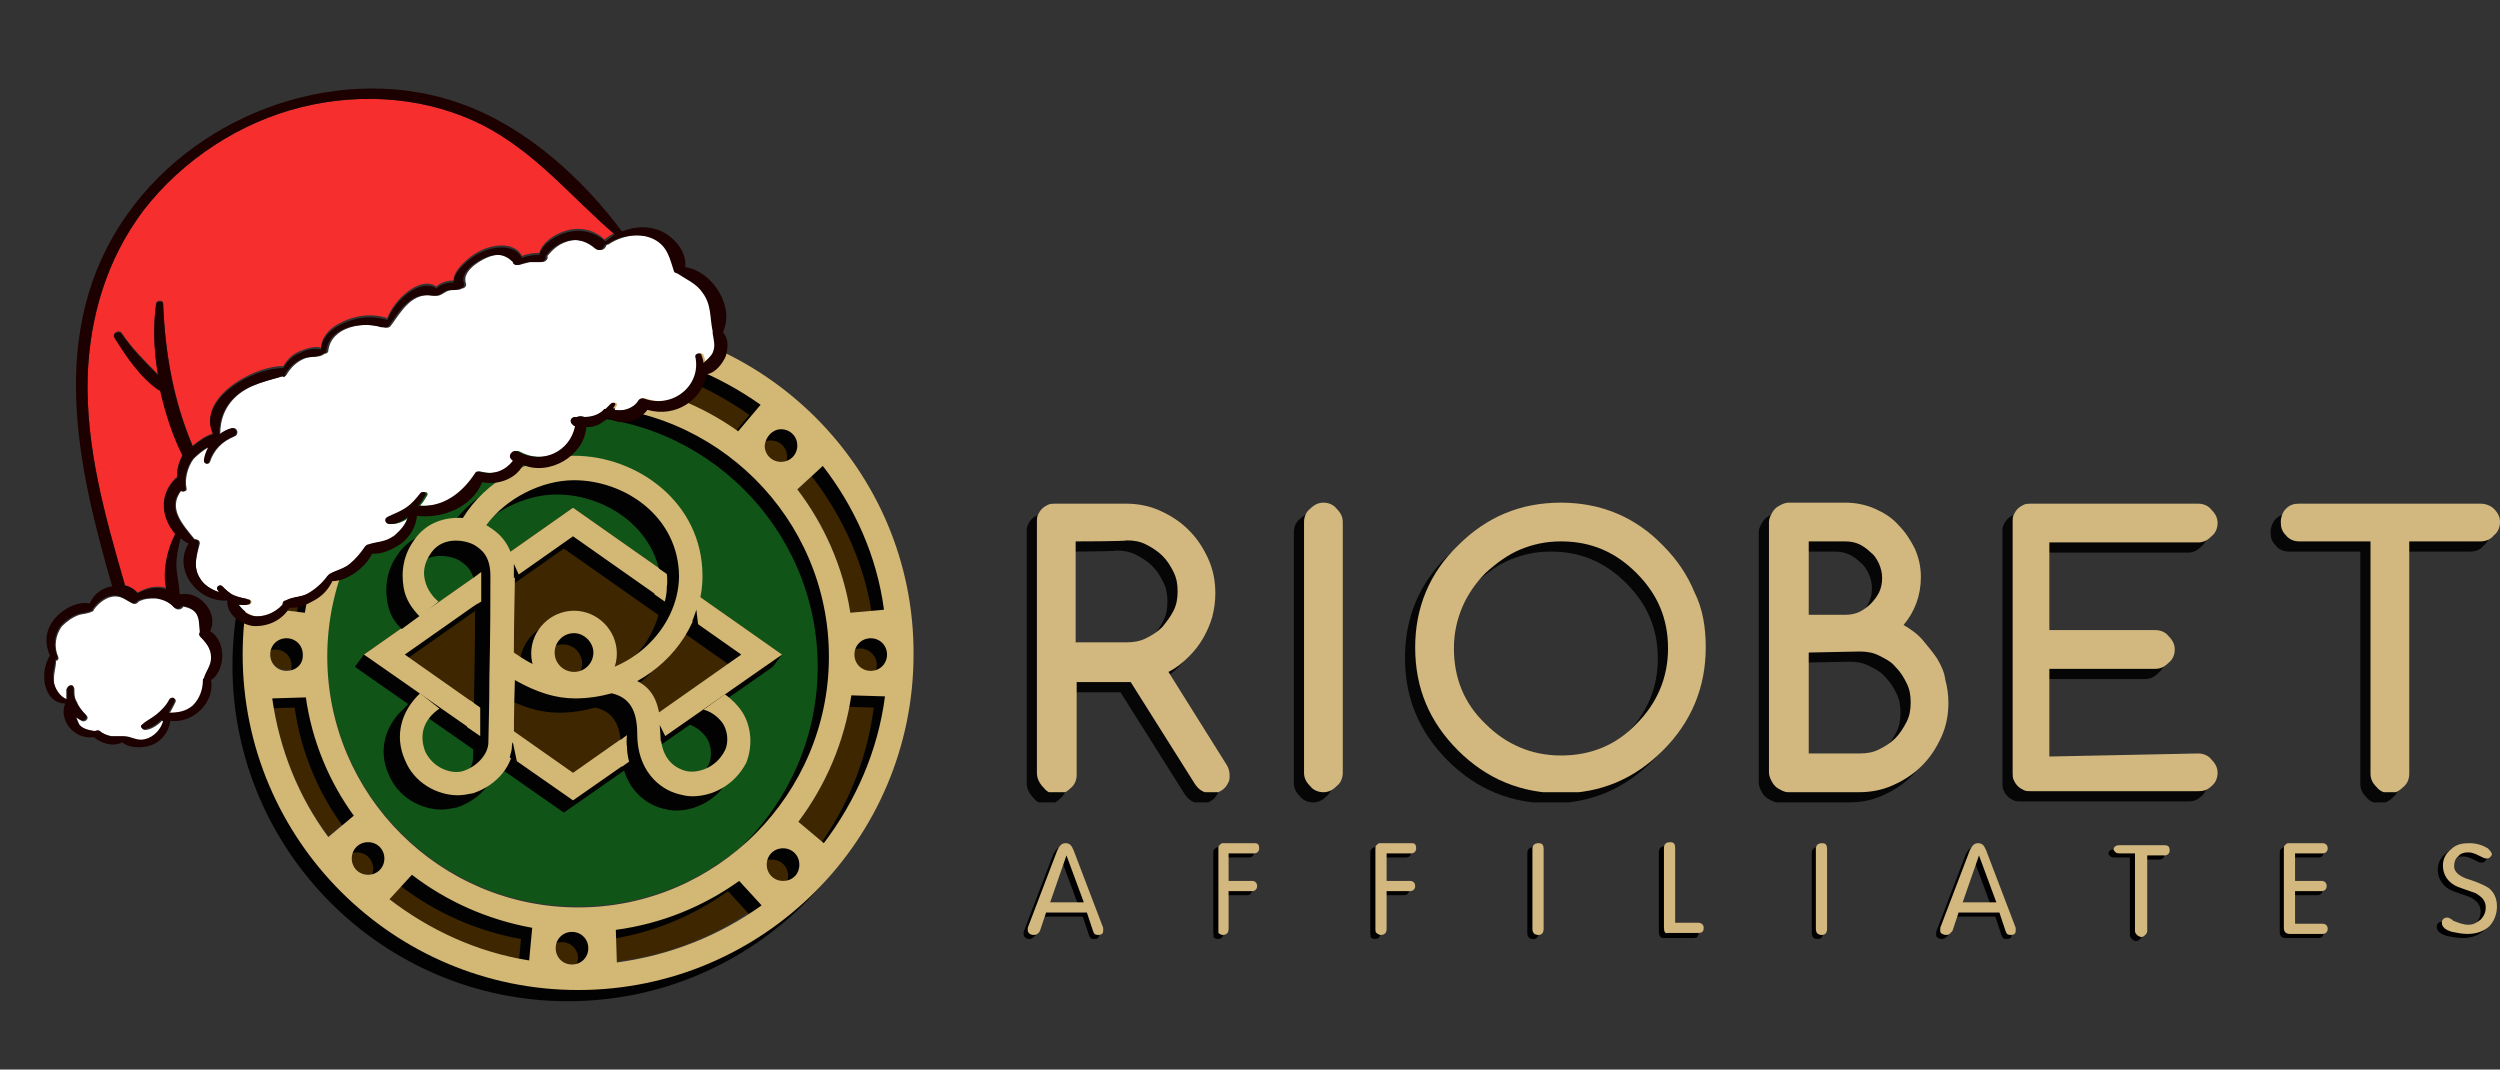 <?xml version="1.0" encoding="utf-8"?>
<!-- Generator: Adobe Illustrator 24.3.0, SVG Export Plug-In . SVG Version: 6.00 Build 0)  -->
<svg version="1.1" id="Layer_1" xmlns="http://www.w3.org/2000/svg" xmlns:xlink="http://www.w3.org/1999/xlink" x="0px" y="0px"
	 viewBox="0 0 245.2 104.9" style="enable-background:new 0 0 245.2 104.9;" xml:space="preserve">
<rect x="0" y="0" width="245.2" height="104.9" fill="#333333" stroke="none"/>
<style type="text/css">
	.st0{fill:#3D2600;}
	.st1{fill:#115417;}
	.st2{fill:#020202;}
	.st3{fill:#D3B775;}
	.st4{fill:none;}
	.st5{opacity:0.88;}
	.st6{clip-path:url(#SVGID_2_);}
	.st7{clip-path:url(#SVGID_4_);}
	.st8{clip-path:url(#SVGID_6_);}
	.st9{clip-path:url(#SVGID_8_);}
	.st10{clip-path:url(#SVGID_10_);}
	.st11{clip-path:url(#SVGID_12_);}
	.st12{clip-path:url(#SVGID_14_);fill:#D2B77F;}
	.st13{clip-path:url(#SVGID_16_);fill:#D2B77F;}
	.st14{clip-path:url(#SVGID_18_);fill:#D2B77F;}
	.st15{clip-path:url(#SVGID_20_);fill:#D2B77F;}
	.st16{clip-path:url(#SVGID_22_);fill:#D2B77F;}
	.st17{clip-path:url(#SVGID_24_);fill:#D2B77F;}
	.st18{fill:#F72E2E;}
	.st19{fill:#FFFFFF;}
	.st20{fill:#1D0000;}
	.st21{fill:#C2DDEA;}
	.st22{fill:#D2B77F;}
</style>
<g>
	<g>
		<circle class="st0" cx="56.1" cy="35.6" r="1.6"/>
		<path class="st0" d="M74.5,39.7c-4.1-2.9-8.9-4.9-14.1-5.5l-0.3,3.3c4.5,0.6,8.6,2.3,12.1,4.8L74.5,39.7z"/>
		<path class="st0" d="M36.1,45.8c0.9,0,1.6-0.7,1.6-1.6c0-0.9-0.7-1.6-1.6-1.6c-0.4,0-0.8,0.2-1.1,0.4c-0.1,0.1-0.1,0.1-0.2,0.2
			c-0.2,0.3-0.3,0.6-0.3,1C34.6,45.1,35.3,45.8,36.1,45.8z"/>
		<path class="st0" d="M52.2,37.7l-0.4-3.3c-5,0.8-9.5,2.9-13.4,5.8l2.1,2.6C43.8,40.2,47.8,38.4,52.2,37.7z"/>
		<path class="st0" d="M83.4,60.1l3.3-0.3c-0.8-5.3-2.9-10.1-6-14.1L78.2,48C80.9,51.4,82.7,55.6,83.4,60.1z"/>
		<path class="st0" d="M34.8,48.5l-2.6-2c-2.8,3.8-4.7,8.4-5.4,13.2l3.3,0.4C30.7,55.9,32.3,51.9,34.8,48.5z"/>
		<circle class="st0" cx="76.6" cy="43.7" r="1.6"/>
		<path class="st0" d="M85.4,62.6c-0.9,0-1.6,0.7-1.6,1.6c0,0.9,0.7,1.6,1.6,1.6s1.6-0.7,1.6-1.6C87,63.3,86.3,62.6,85.4,62.6z"/>
		<path class="st0" d="M76.8,83.3c-0.9,0-1.6,0.7-1.6,1.6s0.7,1.6,1.6,1.6c0.4,0,0.8-0.2,1.1-0.4L78,86c0.3-0.3,0.4-0.6,0.4-1.1
			C78.4,84,77.7,83.3,76.8,83.3z"/>
		<path class="st0" d="M28.1,65.7c0.9,0,1.6-0.7,1.6-1.5c0,0,0,0,0-0.1c0-0.9-0.7-1.6-1.6-1.6s-1.6,0.7-1.6,1.6
			C26.5,65,27.2,65.7,28.1,65.7z"/>
		<path class="st0" d="M60.3,91.1l0.1,3.2c5.2-0.6,10.1-2.6,14.1-5.6l-2.2-2.4C68.9,88.8,64.8,90.5,60.3,91.1z"/>
		<path class="st0" d="M78.3,80.6l2.5,2.1c3.1-4.1,5.3-9,6-14.4l-3.3-0.1C82.8,72.8,81,77,78.3,80.6z"/>
		<path class="st0" d="M56.1,91.4c-0.9,0-1.6,0.7-1.6,1.6s0.7,1.6,1.6,1.6c0.9,0,1.6-0.7,1.6-1.6C57.7,92.1,57,91.4,56.1,91.4z"/>
		<path class="st0" d="M38.1,88.2c3.9,3.1,8.6,5.2,13.7,6l0.3-3.2c-4.4-0.8-8.4-2.6-11.8-5.2L38.1,88.2z"/>
		<path class="st0" d="M30,68.3l-3.3,0.1c0.7,5,2.6,9.7,5.5,13.6l2.5-2.1C32.2,76.6,30.6,72.6,30,68.3z"/>
		<path class="st0" d="M36.1,82.6c-0.9,0-1.6,0.7-1.6,1.6s0.7,1.6,1.6,1.6c0.9,0,1.6-0.7,1.6-1.6S37,82.6,36.1,82.6z"/>
	</g>
	<path class="st1" d="M81.3,64.3c0-13.5-11-24.6-24.6-24.6c-13.5,0-24.6,11-24.6,24.6c0,13.5,11,24.6,24.6,24.6S81.3,77.9,81.3,64.3
		z"/>
	<path class="st2" d="M55.7,32.4c-18.2,0-32.9,14.8-32.9,32.9c0,18.2,14.8,32.9,32.9,32.9c18.2,0,32.9-14.8,32.9-32.9
		C88.6,47.2,73.8,32.4,55.7,32.4z M79.6,46.7c3.1,4,5.3,8.8,6,14.1l-3.3,0.3c-0.7-4.5-2.6-8.7-5.2-12.1L79.6,46.7z M86,65.2
		c0,0.9-0.7,1.6-1.6,1.6s-1.6-0.7-1.6-1.6s0.7-1.6,1.6-1.6C85.2,63.6,86,64.3,86,65.2z M33.8,44.3c0.1-0.1,0.1-0.1,0.2-0.2
		c0.3-0.3,0.7-0.4,1.1-0.4c0.9,0,1.6,0.7,1.6,1.6c0,0.9-0.7,1.6-1.6,1.6c-0.9,0-1.6-0.7-1.6-1.6C33.5,44.9,33.6,44.6,33.8,44.3z
		 M55.6,40.8c13.5,0,24.6,11,24.6,24.6c0,13.5-11,24.6-24.6,24.6C42.1,90,31,79,31,65.4C31.1,51.8,42.1,40.8,55.6,40.8z M75.6,43.2
		c0.9,0,1.6,0.7,1.6,1.6c0,0.9-0.7,1.6-1.6,1.6S74,45.7,74,44.8S74.7,43.2,75.6,43.2z M59.4,35.2c5.2,0.6,10,2.6,14.1,5.5l-2.2,2.6
		c-3.5-2.5-7.7-4.2-12.1-4.8L59.4,35.2z M55.1,35.1c0.9,0,1.6,0.7,1.6,1.6c0,0.9-0.7,1.6-1.6,1.6c-0.9,0-1.6-0.7-1.6-1.6
		S54.2,35.1,55.1,35.1z M51.1,38.7c-4.4,0.7-8.4,2.5-11.8,5.1l-2.1-2.6c3.8-2.9,8.4-5,13.4-5.8L51.1,38.7z M31.1,47.6l2.6,2
		c-2.4,3.4-4.1,7.3-4.8,11.6l-3.3-0.4C26.4,56,28.3,51.4,31.1,47.6z M27,63.7c0.9,0,1.6,0.7,1.6,1.6c0,0,0,0,0,0.1
		c0,0.9-0.7,1.5-1.6,1.5s-1.6-0.7-1.6-1.6S26.1,63.7,27,63.7z M31.1,83.1c-2.9-3.9-4.8-8.6-5.5-13.6l3.3-0.1
		c0.6,4.3,2.3,8.3,4.7,11.6L31.1,83.1z M35,86.8c-0.9,0-1.6-0.7-1.6-1.6s0.7-1.6,1.6-1.6c0.9,0,1.6,0.7,1.6,1.6S35.9,86.8,35,86.8z
		 M50.8,95.3c-5.1-0.8-9.8-3-13.7-6l2.2-2.4c3.4,2.6,7.4,4.4,11.8,5.2L50.8,95.3z M55.1,95.6c-0.9,0-1.6-0.7-1.6-1.6
		s0.7-1.6,1.6-1.6c0.9,0,1.6,0.7,1.6,1.6C56.6,94.9,55.9,95.6,55.1,95.6z M59.4,95.4l-0.1-3.2c4.5-0.6,8.6-2.3,12.1-4.8l2.2,2.4
		C69.5,92.8,64.6,94.8,59.4,95.4z M76.9,87L76.9,87c-0.4,0.4-0.8,0.5-1.2,0.5c-0.9,0-1.6-0.7-1.6-1.6s0.7-1.6,1.6-1.6
		s1.6,0.7,1.6,1.6C77.3,86.4,77.1,86.7,76.9,87z M79.7,83.8l-2.5-2.1c2.7-3.6,4.5-7.8,5.2-12.4l3.3,0.1C85,74.8,82.9,79.7,79.7,83.8
		z"/>
	<path class="st3" d="M56.7,31.3c-18.2,0-32.9,14.8-32.9,32.9c0,18.2,14.8,32.9,32.9,32.9c18.2,0,32.9-14.8,32.9-32.9
		C89.7,46.1,74.9,31.3,56.7,31.3z M80.7,45.7c3.1,4,5.3,8.8,6,14.1l-3.3,0.3c-0.7-4.5-2.6-8.7-5.2-12.1L80.7,45.7z M87,64.2
		c0,0.9-0.7,1.6-1.6,1.6s-1.6-0.7-1.6-1.6s0.7-1.6,1.6-1.6S87,63.3,87,64.2z M34.9,43.3c0.1-0.1,0.1-0.1,0.2-0.2
		c0.3-0.3,0.7-0.4,1.1-0.4c0.9,0,1.6,0.7,1.6,1.6c0,0.9-0.7,1.6-1.6,1.6c-0.9,0-1.6-0.7-1.6-1.6C34.6,43.9,34.7,43.5,34.9,43.3z
		 M56.7,39.8c13.5,0,24.6,11,24.6,24.6c0,13.5-11,24.6-24.6,24.6c-13.5,0-24.6-11-24.6-24.6C32.1,50.8,43.2,39.8,56.7,39.8z
		 M76.6,42.1c0.9,0,1.6,0.7,1.6,1.6c0,0.9-0.7,1.6-1.6,1.6S75,44.6,75,43.7C75.1,42.8,75.8,42.1,76.6,42.1z M60.5,34.2
		c5.2,0.6,10,2.6,14.1,5.5l-2.2,2.6c-3.5-2.5-7.7-4.2-12.1-4.8L60.5,34.2z M56.1,34.1c0.9,0,1.6,0.7,1.6,1.6s-0.7,1.6-1.6,1.6
		c-0.9,0-1.6-0.7-1.6-1.6C54.6,34.8,55.3,34.1,56.1,34.1z M52.2,37.7c-4.4,0.7-8.4,2.5-11.8,5.1l-2.1-2.6c3.8-2.9,8.4-5,13.4-5.8
		L52.2,37.7z M32.1,46.5l2.6,2c-2.4,3.4-4.1,7.3-4.8,11.6l-3.3-0.4C27.5,54.9,29.4,50.4,32.1,46.5z M28.1,62.6
		c0.9,0,1.6,0.7,1.6,1.6c0,0,0,0,0,0.1c0,0.9-0.7,1.5-1.6,1.5s-1.6-0.7-1.6-1.6C26.5,63.3,27.2,62.6,28.1,62.6z M32.2,82.1
		c-2.9-3.9-4.8-8.6-5.5-13.6l3.3-0.1c0.6,4.3,2.3,8.3,4.7,11.6L32.2,82.1z M36.1,85.8c-0.9,0-1.6-0.7-1.6-1.6s0.7-1.6,1.6-1.6
		c0.9,0,1.6,0.7,1.6,1.6S37,85.8,36.1,85.8z M51.9,94.2c-5.1-0.8-9.8-3-13.7-6l2.2-2.4c3.4,2.6,7.4,4.4,11.8,5.2L51.9,94.2z
		 M56.1,94.6c-0.9,0-1.6-0.7-1.6-1.6s0.7-1.6,1.6-1.6c0.9,0,1.6,0.7,1.6,1.6C57.7,93.9,57,94.6,56.1,94.6z M60.5,94.4l-0.1-3.2
		c4.5-0.6,8.6-2.3,12.1-4.8l2.2,2.4C70.5,91.8,65.7,93.7,60.5,94.4z M78,85.9L78,85.9c-0.4,0.4-0.8,0.5-1.2,0.5
		c-0.9,0-1.6-0.7-1.6-1.6s0.7-1.6,1.6-1.6s1.6,0.7,1.6,1.6C78.4,85.3,78.2,85.7,78,85.9z M80.8,82.7l-2.5-2.1
		c2.7-3.6,4.5-7.8,5.2-12.4l3.3,0.1C86.1,73.7,83.9,78.6,80.8,82.7z"/>
	<polygon class="st2" points="76.7,64.2 75.8,65.4 74.9,65.2 	"/>
	<polygon class="st2" points="35.7,64.2 34.8,65.4 36.6,64.6 	"/>
	<path class="st0" d="M56.2,78.5L35.7,64.2l20.5-14.4l20.5,14.4L56.2,78.5z"/>
	<path class="st2" d="M55.3,79.7L34.8,65.4L55.3,51l20.5,14.4L55.3,79.7z M38.8,65.4L55.3,77l16.5-11.6L55.3,53.8L38.8,65.4z"/>
	<path class="st3" d="M56.2,78.5L35.7,64.2l20.5-14.4l20.5,14.4L56.2,78.5z M39.7,64.2l16.5,11.6l16.5-11.6L56.2,52.6L39.7,64.2z"/>
	<path class="st2" d="M55.2,69.4c-2.3,0-4.2-1.9-4.2-4.2c0-2.3,1.9-4.2,4.2-4.2s4.2,1.9,4.2,4.2C59.4,67.5,57.5,69.4,55.2,69.4z
		 M55.2,63.2c-1.1,0-1.9,0.9-1.9,1.9c0,1.1,0.9,1.9,1.9,1.9s1.9-0.9,1.9-1.9C57.1,64.1,56.3,63.2,55.2,63.2z"/>
	<path class="st3" d="M56.3,68.3c-2.3,0-4.2-1.9-4.2-4.2c0-2.3,1.9-4.2,4.2-4.2s4.2,1.9,4.2,4.2C60.5,66.4,58.6,68.3,56.3,68.3z
		 M56.3,62.1c-1.1,0-1.9,0.9-1.9,1.9c0,1.1,0.9,1.9,1.9,1.9c1.1,0,1.9-0.9,1.9-1.9S57.3,62.1,56.3,62.1z"/>
	<polygon class="st4" points="56.2,52.6 39.7,64.2 56.2,75.7 66.9,68.2 66.9,65.9 70.2,65.9 72.7,64.2 	"/>
	<path class="st2" d="M70.9,70.7c-0.4-0.5-0.9-0.9-1.3-1.2L67.4,71c0.4,0.1,1.1,0.4,1.7,1.1c0.7,0.8,0.8,2.1,0.4,2.9
		c-0.9,1.8-2.8,2.3-3.9,2c-0.7-0.2-2.4-0.9-2.4-3.7c0-2.8-0.7-4.3-2.3-5.1c3.8-2.1,6.4-6,6.4-10.3c0-7.3-6.5-11.8-12.6-11.8
		c-4.3,0-8.7,2.5-10.9,6.1c-1.7-0.1-3.6,0.4-4.8,2.2c-1,1.4-1.3,3-1,4.7c0.2,1.1,0.6,1.8,1.4,2.6l1.9-1.4c-0.6-0.5-0.9-1-1.1-1.8
		c-0.2-0.7-0.2-1.7,0.6-2.8c1.2-1.7,3.5-1.2,4.3-0.7c0.6,0.4,1.5,1,1.5,3c0,1.5,0,5.9-0.1,9.8c0,3-0.1,5.8-0.1,6.5
		c0,1.1-1,2.3-2.4,2.8c-1.1,0.4-3-0.2-3.8-1.9c-0.6-1.6,0.3-3.5,1.8-4.7L40.1,69c-0.2,0.2-0.8,0.8-1,1c-1.5,1.7-1.9,3.9-1,5.9
		c0.9,2.3,3.2,3.5,5.2,3.5c0.5,0,1-0.1,1.5-0.2c2.4-0.8,4-2.8,4-5c0-0.7,0-3.2,0.1-6.1c2.1,1.2,4,1.8,5.9,1.8c1.3,0,2.5-0.2,3.6-0.5
		c1.7,0.4,2.5,1.6,2.5,4c0,3.5,2.1,5.4,4.1,5.9c0.4,0.1,0.8,0.2,1.3,0.2c1.9,0,4.1-1,5.3-3.3C72.3,74.4,72.1,72.3,70.9,70.7z
		 M54.7,67.6c-1.8,0-3.8-0.7-5.9-2.2c0-3.1,0.1-6.2,0.1-7.4c0-3.2-1.7-4.4-2.5-4.9C46.3,53,46.2,53,46,52.9c1.9-2.6,5.4-4.4,8.6-4.4
		c5,0,10.3,3.6,10.3,9.5C64.9,63.2,60.2,67.6,54.7,67.6z"/>
	<path class="st3" d="M72.4,69.3c-0.4-0.5-0.9-0.9-1.3-1.2L69,69.6c0.4,0.1,1.1,0.4,1.7,1.1c0.7,0.8,0.8,2.1,0.4,2.9
		c-0.9,1.8-2.8,2.3-3.9,2c-0.7-0.2-2.4-0.9-2.4-3.7c0-2.8-0.7-4.3-2.3-5.1c3.8-2.1,6.4-6,6.4-10.3c0-7.3-6.5-11.8-12.6-11.8
		c-4.3,0-8.7,2.5-10.9,6.1c-1.7-0.1-3.6,0.4-4.8,2.2c-1,1.4-1.3,3-1,4.7c0.2,1.1,0.8,2,1.6,2.8L43,59c-0.6-0.5-1.1-1.2-1.3-2
		c-0.2-0.7-0.2-1.7,0.6-2.8c1.2-1.7,3.5-1.2,4.3-0.7c0.6,0.4,1.5,1,1.5,3c0,1.5,0,5.9-0.1,9.8c0,3-0.1,5.8-0.1,6.5
		c0,1.1-1,2.3-2.4,2.8c-1.1,0.4-3-0.2-3.8-1.9c-0.6-1.6-0.2-3.1,1.4-4.2L41.2,68c-1.9,1.8-2.5,4.2-1.5,6.5c0.9,2.3,3.2,3.5,5.2,3.5
		c0.5,0,1-0.1,1.5-0.2c2.4-0.8,4-2.8,4-5c0-0.7,0-3.2,0.1-6.1c2.1,1.2,4,1.8,5.9,1.8c1.3,0,2.5-0.2,3.6-0.5c1.7,0.4,2.5,1.6,2.5,4
		c0,3.5,2.1,5.4,4.1,5.9c0.4,0.1,0.8,0.2,1.3,0.2c1.9,0,4.1-1,5.3-3.3C73.9,73,73.7,70.8,72.4,69.3z M56.3,66.2
		c-1.8,0-3.8-0.7-5.9-2.2c0-3.1,0.1-6.2,0.1-7.4c0-3.2-1.7-4.4-2.5-4.9c-0.1-0.1-0.2-0.1-0.3-0.2c1.9-2.6,5.4-4.4,8.6-4.4
		c5,0,10.3,3.6,10.3,9.5C66.5,61.7,61.8,66.2,56.3,66.2z"/>
	<path class="st3" d="M46.1,68.7c0.3,0.2,1,0.7,1,0.7v2.8l-1.3-0.9L46.1,68.7z"/>
	<path class="st3" d="M46.5,59.4c0.4-0.2,0.7-0.4,0.7-0.4v-2.9l-0.8,0.6L46.5,59.4z"/>
	<path class="st3" d="M61,75.2c0.3-0.2,0.7-0.5,0.7-0.5s-0.2-0.7-0.2-1.4c-0.1-0.6,0-1.2,0-1.2s-0.7,0.5-0.9,0.7
		C60.3,72.9,61,75.2,61,75.2z"/>
	<path class="st3" d="M64.2,58.3c0.3,0.2,1,0.7,1,0.7s0.2-0.6,0.2-1.4c0.1-0.7,0-1.3,0-1.3l-1-0.7L64.2,58.3z"/>
	<path class="st2" d="M67.9,60.9c0.1-0.2,0.4-1.1,0.4-1.1l0.2,1.7L67.9,60.9z"/>
	<path class="st2" d="M64.8,72.7c0-0.5-0.1-1.6-0.1-1.6l0.6,1.2L64.8,72.7z"/>
	<path class="st2" d="M50,74.3c0-0.2,0.2-0.6,0.2-1s0.1-0.5,0.1-0.5l0.4,1.9L50,74.3z"/>
	<path class="st2" d="M50.4,56.7c0-0.4,0-1.4,0-1.4l0.5,1.1L50.4,56.7z"/>
</g>
<g>
	<g class="st5">
		<g>
			<g>
				<g>
					<defs>
						<rect id="SVGID_1_" x="100.7" y="50.3" width="143.5" height="28.4"/>
					</defs>
					<clipPath id="SVGID_2_">
						<use xlink:href="#SVGID_1_"  style="overflow:visible;"/>
					</clipPath>
					<path class="st6" d="M100.7,76.8V52.2c0-0.3,0-0.5,0.1-0.7s0.2-0.4,0.4-0.6c0.2-0.2,0.4-0.3,0.6-0.4c0.2-0.1,0.5-0.1,0.7-0.1
						h6.9c1.2,0,2.3,0.2,3.4,0.7s2,1.1,2.8,1.9c0.8,0.8,1.4,1.7,1.9,2.8s0.7,2.2,0.7,3.4c0,0.8-0.1,1.5-0.3,2.3
						c-0.2,0.7-0.5,1.4-0.9,2.1c-0.4,0.7-0.9,1.3-1.4,1.8c-0.6,0.6-1.2,1.1-2,1.5l5.7,9.1c0.2,0.3,0.3,0.7,0.3,1s0,0.5-0.1,0.7
						s-0.2,0.4-0.4,0.6c-0.2,0.2-0.4,0.3-0.6,0.4s-0.5,0.1-0.7,0.1c-0.7,0-1.2-0.3-1.6-0.9l-6.3-10h-5.3V77c0,0.5-0.2,1-0.6,1.3
						c-0.4,0.4-0.8,0.6-1.3,0.6s-1-0.2-1.3-0.6C100.9,77.8,100.7,77.3,100.7,76.8 M104.5,54.1V64h5c0.7,0,1.3-0.1,1.9-0.4
						c0.6-0.3,1.1-0.6,1.6-1.1c0.4-0.5,0.8-1,1.1-1.6c0.3-0.6,0.4-1.2,0.4-1.9s-0.1-1.3-0.4-1.9s-0.6-1.1-1.1-1.6
						c-0.4-0.4-1-0.8-1.6-1.1s-1.2-0.4-1.9-0.4C109.4,54.1,104.5,54.1,104.5,54.1z"/>
				</g>
			</g>
			<g>
				<g>
					<defs>
						<rect id="SVGID_3_" x="100.7" y="50.3" width="143.5" height="28.4"/>
					</defs>
					<clipPath id="SVGID_4_">
						<use xlink:href="#SVGID_3_"  style="overflow:visible;"/>
					</clipPath>
					<path class="st7" d="M130.7,76.8c0,0.5-0.2,1-0.6,1.3c-0.4,0.4-0.8,0.6-1.3,0.6s-1-0.2-1.3-0.6c-0.4-0.4-0.6-0.8-0.6-1.3V52.2
						c0-0.5,0.2-1,0.6-1.3c0.4-0.4,0.8-0.6,1.3-0.6s1,0.2,1.3,0.6c0.4,0.4,0.6,0.8,0.6,1.3V76.8z"/>
				</g>
			</g>
			<g>
				<g>
					<defs>
						<rect id="SVGID_5_" x="100.7" y="50.3" width="143.5" height="28.4"/>
					</defs>
					<clipPath id="SVGID_6_">
						<use xlink:href="#SVGID_5_"  style="overflow:visible;"/>
					</clipPath>
					<path class="st8" d="M166.3,64.5c0,3.9-1.4,7.3-4.2,10.1c-2.8,2.8-6.1,4.2-10,4.2s-7.3-1.4-10.1-4.2c-2.8-2.8-4.2-6.1-4.2-10.1
						c0-3.9,1.4-7.3,4.2-10c2.8-2.8,6.1-4.2,10.1-4.2c3.9,0,7.3,1.4,10,4.2c1.4,1.4,2.4,2.9,3.1,4.6C166,60.7,166.3,62.5,166.3,64.5
						 M152.1,54.1c-1.5,0-2.8,0.3-4,0.8s-2.3,1.3-3.4,2.3c-1,1-1.8,2.2-2.3,3.4s-0.8,2.5-0.8,4c0,2.9,1,5.4,3.1,7.4
						c2,2,4.5,3.1,7.4,3.1s5.4-1,7.4-3.1c2-2,3.1-4.5,3.1-7.4s-1-5.3-3.1-7.4C157.4,55.1,155,54.1,152.1,54.1"/>
				</g>
			</g>
			<g>
				<g>
					<defs>
						<rect id="SVGID_7_" x="100.7" y="50.3" width="143.5" height="28.4"/>
					</defs>
					<clipPath id="SVGID_8_">
						<use xlink:href="#SVGID_7_"  style="overflow:visible;"/>
					</clipPath>
					<path class="st9" d="M180,50.3c1,0,2,0.2,2.9,0.6c0.9,0.4,1.7,0.9,2.3,1.6c0.7,0.7,1.2,1.5,1.6,2.3c0.4,0.9,0.6,1.8,0.6,2.8
						c0,1.8-0.6,3.4-1.7,4.7c0.7,0.4,1.4,0.9,1.9,1.5s1,1.2,1.4,1.8c0.4,0.7,0.7,1.3,0.8,2.1c0.2,0.7,0.3,1.5,0.3,2.2
						c0,1.2-0.2,2.3-0.7,3.4s-1.1,2-1.9,2.8c-0.8,0.8-1.7,1.4-2.8,1.9s-2.2,0.7-3.4,0.7h-6.9c-0.3,0-0.5-0.1-0.7-0.2
						s-0.4-0.2-0.6-0.4s-0.3-0.4-0.4-0.6s-0.2-0.5-0.2-0.7V52.2c0-0.3,0.1-0.5,0.2-0.7c0.1-0.2,0.2-0.4,0.4-0.6
						c0.2-0.2,0.4-0.3,0.6-0.4c0.2-0.1,0.5-0.2,0.7-0.2H180L180,50.3z M176.4,54.1v7.2h3.6c0.5,0,1-0.1,1.4-0.3s0.8-0.5,1.1-0.8
						s0.6-0.7,0.8-1.1c0.2-0.4,0.3-0.9,0.3-1.4s-0.1-0.9-0.3-1.4c-0.2-0.4-0.4-0.8-0.8-1.1c-0.3-0.3-0.7-0.6-1.1-0.8
						c-0.4-0.2-0.9-0.3-1.4-0.3L176.4,54.1L176.4,54.1z M176.4,65v9.9h5c0.7,0,1.3-0.1,1.9-0.4c0.6-0.3,1.1-0.6,1.6-1.1
						c0.4-0.4,0.8-1,1.1-1.6s0.4-1.2,0.4-1.9c0-0.7-0.1-1.3-0.4-1.9c-0.3-0.6-0.6-1.1-1.1-1.6c-0.4-0.5-1-0.8-1.6-1.1
						c-0.6-0.3-1.2-0.4-1.9-0.4L176.4,65L176.4,65z"/>
				</g>
			</g>
			<g>
				<g>
					<defs>
						<rect id="SVGID_9_" x="100.7" y="50.3" width="143.5" height="28.4"/>
					</defs>
					<clipPath id="SVGID_10_">
						<use xlink:href="#SVGID_9_"  style="overflow:visible;"/>
					</clipPath>
					<path class="st10" d="M214.6,74.9c0.5,0,1,0.2,1.3,0.6c0.4,0.4,0.6,0.8,0.6,1.3s-0.2,1-0.6,1.3c-0.4,0.4-0.8,0.5-1.3,0.5h-16.4
						c-0.3,0-0.5,0-0.7-0.1s-0.4-0.2-0.6-0.4c-0.2-0.2-0.3-0.4-0.4-0.6c-0.1-0.2-0.1-0.5-0.1-0.7V52.2c0-0.3,0-0.5,0.1-0.7
						s0.2-0.4,0.4-0.6c0.2-0.2,0.4-0.3,0.6-0.4c0.2-0.1,0.5-0.1,0.7-0.1h16.4c0.5,0,1,0.2,1.3,0.6c0.4,0.4,0.6,0.8,0.6,1.3
						s-0.2,1-0.6,1.3c-0.4,0.4-0.8,0.6-1.3,0.6H200v8.6h10.4c0.5,0,1,0.2,1.3,0.6c0.4,0.4,0.6,0.8,0.6,1.3s-0.2,1-0.6,1.3
						c-0.4,0.4-0.8,0.6-1.3,0.6H200v8.6L214.6,74.9L214.6,74.9z"/>
				</g>
			</g>
			<g>
				<g>
					<defs>
						<rect id="SVGID_11_" x="100.7" y="50.3" width="143.5" height="28.4"/>
					</defs>
					<clipPath id="SVGID_12_">
						<use xlink:href="#SVGID_11_"  style="overflow:visible;"/>
					</clipPath>
					<path class="st11" d="M242.3,54.1h-7v22.8c0,0.5-0.2,1-0.6,1.3c-0.4,0.4-0.8,0.6-1.3,0.6s-1-0.2-1.3-0.6
						c-0.4-0.4-0.6-0.8-0.6-1.3V54.1h-7c-0.5,0-1-0.2-1.3-0.6c-0.4-0.4-0.5-0.8-0.5-1.3s0.2-1,0.5-1.3c0.4-0.4,0.8-0.5,1.3-0.5h17.8
						c0.5,0,1,0.2,1.3,0.5c0.4,0.4,0.6,0.8,0.6,1.3s-0.2,1-0.6,1.3C243.3,53.9,242.8,54.1,242.3,54.1"/>
				</g>
			</g>
		</g>
	</g>
	<g>
		<g>
			<g>
				<g>
					<defs>
						<rect id="SVGID_13_" x="101.7" y="49.3" width="143.5" height="28.4"/>
					</defs>
					<clipPath id="SVGID_14_">
						<use xlink:href="#SVGID_13_"  style="overflow:visible;"/>
					</clipPath>
					<path class="st12" d="M101.7,75.8V51.2c0-0.3,0-0.5,0.1-0.7s0.2-0.4,0.4-0.6c0.2-0.2,0.4-0.3,0.6-0.4c0.2-0.1,0.5-0.1,0.7-0.1
						h6.9c1.2,0,2.3,0.2,3.4,0.7s2,1.1,2.8,1.9c0.8,0.8,1.4,1.7,1.9,2.8s0.7,2.2,0.7,3.4c0,0.8-0.1,1.5-0.3,2.3
						c-0.2,0.7-0.5,1.4-0.9,2.1c-0.4,0.7-0.9,1.3-1.4,1.8c-0.6,0.6-1.2,1.1-2,1.5l5.7,9.1c0.2,0.3,0.3,0.7,0.3,1s0,0.5-0.1,0.7
						s-0.2,0.4-0.4,0.6c-0.2,0.2-0.4,0.3-0.6,0.4s-0.5,0.1-0.7,0.1c-0.7,0-1.2-0.3-1.6-0.9l-6.3-10h-5.3V76c0,0.5-0.2,1-0.6,1.3
						c-0.4,0.4-0.8,0.6-1.3,0.6s-1-0.2-1.3-0.6C101.9,76.8,101.7,76.3,101.7,75.8 M105.5,53.1V63h5c0.7,0,1.3-0.1,1.9-0.4
						c0.6-0.3,1.1-0.6,1.6-1.1c0.4-0.5,0.8-1,1.1-1.6c0.3-0.6,0.4-1.2,0.4-1.9s-0.1-1.3-0.4-1.9s-0.6-1.1-1.1-1.6
						c-0.4-0.4-1-0.8-1.6-1.1s-1.2-0.4-1.9-0.4C110.4,53.1,105.5,53.1,105.5,53.1z"/>
				</g>
			</g>
			<g>
				<g>
					<defs>
						<rect id="SVGID_15_" x="101.7" y="49.3" width="143.5" height="28.4"/>
					</defs>
					<clipPath id="SVGID_16_">
						<use xlink:href="#SVGID_15_"  style="overflow:visible;"/>
					</clipPath>
					<path class="st13" d="M131.7,75.8c0,0.5-0.2,1-0.6,1.3c-0.4,0.4-0.8,0.6-1.3,0.6s-1-0.2-1.3-0.6c-0.4-0.4-0.6-0.8-0.6-1.3V51.2
						c0-0.5,0.2-1,0.6-1.3c0.4-0.4,0.8-0.6,1.3-0.6s1,0.2,1.3,0.6c0.4,0.4,0.6,0.8,0.6,1.3V75.8z"/>
				</g>
			</g>
			<g>
				<g>
					<defs>
						<rect id="SVGID_17_" x="101.7" y="49.3" width="143.5" height="28.4"/>
					</defs>
					<clipPath id="SVGID_18_">
						<use xlink:href="#SVGID_17_"  style="overflow:visible;"/>
					</clipPath>
					<path class="st14" d="M167.3,63.5c0,3.9-1.4,7.3-4.2,10.1c-2.8,2.8-6.1,4.2-10,4.2s-7.3-1.4-10.1-4.2
						c-2.8-2.8-4.2-6.1-4.2-10.1c0-3.9,1.4-7.3,4.2-10c2.8-2.8,6.1-4.2,10.1-4.2c3.9,0,7.3,1.4,10,4.2c1.4,1.4,2.4,2.9,3.1,4.6
						C167,59.7,167.3,61.5,167.3,63.5 M153.1,53.1c-1.5,0-2.8,0.3-4,0.8s-2.3,1.3-3.4,2.3c-1,1-1.8,2.2-2.3,3.4s-0.8,2.5-0.8,4
						c0,2.9,1,5.4,3.1,7.4c2,2,4.5,3.1,7.4,3.1s5.4-1,7.4-3.1c2-2,3.1-4.5,3.1-7.4s-1-5.3-3.1-7.4C158.4,54.1,156,53.1,153.1,53.1"
						/>
				</g>
			</g>
			<g>
				<g>
					<defs>
						<rect id="SVGID_19_" x="101.7" y="49.3" width="143.5" height="28.4"/>
					</defs>
					<clipPath id="SVGID_20_">
						<use xlink:href="#SVGID_19_"  style="overflow:visible;"/>
					</clipPath>
					<path class="st15" d="M181,49.3c1,0,2,0.2,2.9,0.6c0.9,0.4,1.7,0.9,2.3,1.6c0.7,0.7,1.2,1.5,1.6,2.3c0.4,0.9,0.6,1.8,0.6,2.8
						c0,1.8-0.6,3.4-1.7,4.7c0.7,0.4,1.4,0.9,1.9,1.5s1,1.2,1.4,1.8c0.4,0.7,0.7,1.3,0.8,2.1c0.2,0.7,0.3,1.5,0.3,2.2
						c0,1.2-0.2,2.3-0.7,3.4s-1.1,2-1.9,2.8c-0.8,0.8-1.7,1.4-2.8,1.9s-2.2,0.7-3.4,0.7h-6.9c-0.3,0-0.5-0.1-0.7-0.2
						s-0.4-0.2-0.6-0.4s-0.3-0.4-0.4-0.6s-0.2-0.5-0.2-0.7V51.2c0-0.3,0.1-0.5,0.2-0.7c0.1-0.2,0.2-0.4,0.4-0.6
						c0.2-0.2,0.4-0.3,0.6-0.4c0.2-0.1,0.5-0.2,0.7-0.2H181L181,49.3z M177.4,53.1v7.2h3.6c0.5,0,1-0.1,1.4-0.3s0.8-0.5,1.1-0.8
						s0.6-0.7,0.8-1.1c0.2-0.4,0.3-0.9,0.3-1.4s-0.1-0.9-0.3-1.4c-0.2-0.4-0.4-0.8-0.8-1.1c-0.3-0.3-0.7-0.6-1.1-0.8
						c-0.4-0.2-0.9-0.3-1.4-0.3L177.4,53.1L177.4,53.1z M177.4,64v9.9h5c0.7,0,1.3-0.1,1.9-0.4c0.6-0.3,1.1-0.6,1.6-1.1
						c0.4-0.4,0.8-1,1.1-1.6s0.4-1.2,0.4-1.9c0-0.7-0.1-1.3-0.4-1.9c-0.3-0.6-0.6-1.1-1.1-1.6c-0.4-0.5-1-0.8-1.6-1.1
						c-0.6-0.3-1.2-0.4-1.9-0.4L177.4,64L177.4,64z"/>
				</g>
			</g>
			<g>
				<g>
					<defs>
						<rect id="SVGID_21_" x="101.7" y="49.3" width="143.5" height="28.4"/>
					</defs>
					<clipPath id="SVGID_22_">
						<use xlink:href="#SVGID_21_"  style="overflow:visible;"/>
					</clipPath>
					<path class="st16" d="M215.6,73.9c0.5,0,1,0.2,1.3,0.6c0.4,0.4,0.6,0.8,0.6,1.3s-0.2,1-0.6,1.3c-0.4,0.4-0.8,0.5-1.3,0.5h-16.4
						c-0.3,0-0.5,0-0.7-0.1s-0.4-0.2-0.6-0.4c-0.2-0.2-0.3-0.4-0.4-0.6c-0.1-0.2-0.1-0.5-0.1-0.7V51.2c0-0.3,0-0.5,0.1-0.7
						s0.2-0.4,0.4-0.6c0.2-0.2,0.4-0.3,0.6-0.4c0.2-0.1,0.5-0.1,0.7-0.1h16.4c0.5,0,1,0.2,1.3,0.6c0.4,0.4,0.6,0.8,0.6,1.3
						s-0.2,1-0.6,1.3c-0.4,0.4-0.8,0.6-1.3,0.6H201v8.6h10.4c0.5,0,1,0.2,1.3,0.6c0.4,0.4,0.6,0.8,0.6,1.3c0,0.5-0.2,1-0.6,1.3
						c-0.4,0.4-0.8,0.6-1.3,0.6H201v8.6L215.6,73.9L215.6,73.9z"/>
				</g>
			</g>
			<g>
				<g>
					<defs>
						<rect id="SVGID_23_" x="101.7" y="49.3" width="143.5" height="28.4"/>
					</defs>
					<clipPath id="SVGID_24_">
						<use xlink:href="#SVGID_23_"  style="overflow:visible;"/>
					</clipPath>
					<path class="st17" d="M243.3,53.1h-7v22.8c0,0.5-0.2,1-0.6,1.3c-0.4,0.4-0.8,0.6-1.3,0.6s-1-0.2-1.3-0.6
						c-0.4-0.4-0.6-0.8-0.6-1.3V53.1h-7c-0.5,0-1-0.2-1.3-0.6c-0.4-0.4-0.5-0.8-0.5-1.3s0.2-1,0.5-1.3c0.4-0.4,0.8-0.5,1.3-0.5h17.8
						c0.5,0,1,0.2,1.3,0.5c0.4,0.4,0.6,0.8,0.6,1.3s-0.2,1-0.6,1.3C244.3,52.9,243.8,53.1,243.3,53.1"/>
				</g>
			</g>
		</g>
	</g>
</g>
<g>
	<path class="st18" d="M12.2,57.4c0.5,0.1,1,0.4,1.3,0.7c0.4-0.2,0.8-0.4,1.3-0.5c0.5-0.1,1.1-0.1,1.6,0.1c-0.5-1.7,0-3.9,0.8-5.4
		c-1.3-1.5-1.7-3.7,0-5.4c0.1-0.1,0.1-0.1,0.2-0.1c-0.1-0.7,0.1-1.4,0.5-2.2c-1-2-1.7-4.2-2.2-6.4c0,0-0.1,0-0.1,0
		c-1.9-1.3-3.2-3.3-4.4-5.2c-0.2-0.3,0.4-0.7,0.7-0.4c1,1.5,2.3,2.8,3.6,4.1c-0.4-2.3-0.5-4.6-0.2-6.9c0-0.4,0.7-0.4,0.7-0.1
		c0.2,4.9,1,9.5,2.9,14c0.6-0.5,1.3-1,2-1.2c-1.1-2.4,1.1-4.6,3.7-5.8c1.1-0.5,2.2-0.8,3.2-0.8c0.4-0.7,0.9-1.2,1.7-1.5
		c0.5-0.2,1.4-0.5,2-0.3c0-1,0.8-1.9,1.8-2.4c1.5-0.8,3.2-1,4.7-0.5c0.6-1.8,3.2-4.2,4.8-3.1c0.4-0.4,1.1-0.6,1.7-0.6
		c-0.1-1,1.6-2.4,2.4-2.8c1.4-0.8,3.6-1,4.3,0.4c0.5-0.2,1.1-0.3,1.7-0.3c0.3-1.1,1.6-1.9,2.7-2.2c1.4-0.4,2.8,0,3.7,0.9
		c0,0,0-0.1,0.1-0.1c0.3-0.2,0.5-0.4,0.8-0.5C56,19.3,52.6,15,47.4,12.3C42.1,9.6,35.7,9,29.6,10.5c-6.1,1.5-11.7,5.2-15.5,10.1
		c-3.7,4.9-5.3,10.6-5.5,16.3c-0.2,7,1.7,13.7,3.6,20.3C12.3,57.3,12.3,57.4,12.2,57.4z"/>
	<path class="st19" d="M19.6,56.7c0.4,0.7,1.1,1.1,1.9,1.4c-0.1-0.1-0.1-0.2-0.2-0.3c-0.1-0.3,0.3-0.5,0.5-0.3
		c0.3,0.3,0.7,0.7,1.2,0.9c0.5,0.2,1,0.3,1.5,0.4c0.3,0.1,0.2,0.5-0.1,0.5c-0.3,0-0.7,0-1,0c0.4,0.5,0.8,0.9,1.5,1.1
		c1,0.2,2.2-0.3,2.9-1.1c0-0.2,0.1-0.4,0.3-0.4c0.7-0.4,1.5-0.3,2.2-0.7c0.7-0.4,1.4-1,1.9-1.7c0,0,0,0,0.1-0.1c0,0,0,0,0,0
		c0,0,0,0,0,0c0,0,0.1-0.1,0.1-0.1c0.7-0.4,1.4-0.5,2-1c0.4-0.3,0.8-0.7,1.1-1.1c0.2-0.2,0.3-0.4,0.5-0.6c0.1-0.1,0.2-0.2,0.3-0.2
		c0.9-0.3,1.6-0.2,2.4-0.8c0.1,0,0.1-0.1,0.2-0.1c0,0,0.1-0.1,0.1-0.1c0.6-0.5,1-1.1,1.2-1.7c-0.5,0.4-1.1,0.7-1.8,0.7
		c-0.4,0-0.6-0.5-0.2-0.7c0.6-0.3,1.2-0.5,1.8-0.9c0.6-0.4,1-0.9,1.4-1.4c0.2-0.3,0.7-0.1,0.5,0.2c-0.2,0.3-0.4,0.7-0.7,1
		c2.4,0.2,4.3-1.2,5.6-3.2c0.1-0.2,0.4-0.2,0.5-0.1c0,0,0,0,0.1,0c1.3,0.3,2.4-0.2,3.1-1.1c0,0-0.1-0.1-0.1-0.1
		c-0.5-0.4,0.1-1.1,0.6-0.8c2.4,1.3,5.1,0,5.6-2.5c-0.1,0-0.2-0.1-0.3-0.2c-0.2-0.2-0.2-0.6,0.2-0.7c0.1,0,0.2,0,0.3,0
		c0.1-0.1,0.4-0.1,0.5,0c0.3,0,0.7,0,1-0.1c0.4-0.1,0.8-0.3,1.1-0.6c0,0,0.1-0.1,0.2-0.1c0.2-0.2,0.3-0.3,0.5-0.5
		c0.2-0.2,0.5-0.1,0.4,0.2c-0.1,0.1-0.2,0.3-0.2,0.4c0.9,0.2,2-0.2,2.5-0.9c0.1-0.2,0.4-0.3,0.6-0.2c2.8,1,5.6-1.3,5-4.1
		c-0.1-0.3,0.5-0.5,0.6-0.2c0.1,0.3,0.2,0.6,0.2,0.8c0.3-0.3,0.7-0.6,0.9-1c0.3-0.7,0.1-1.2,0-1.9c0,0,0-0.1,0-0.1c0,0,0,0,0-0.1
		c-0.3-1.4-0.1-2.6-1-3.8c-0.6-0.9-1.6-1.3-2.5-1.9c-0.2,0-0.3-0.1-0.3-0.2c-0.4-1.2-0.6-2.4-1.9-3.1c-1.3-0.7-3.2-0.5-4.6,0.4
		c-0.1,0.1-0.2,0.1-0.3,0.1c-0.1,0.4-0.5,0.7-0.9,0.4c-0.8-0.7-1.8-1.1-3-0.7c-0.9,0.3-1.4,0.8-1.9,1.4c0.1,0.3-0.2,0.6-0.5,0.6
		c-0.4,0-0.8,0-1.2,0c-0.4,0.1-0.8,0.2-1.1,0.3c-0.2,0-0.4-0.1-0.4-0.3c-0.8-0.8-1.7-0.9-2.8-0.4c-0.9,0.4-2.4,1.4-2,2.5
		c0.1,0.3-0.2,0.5-0.4,0.5c-0.1,0-0.1,0.1-0.2,0.1c-0.4,0-0.7,0-1.1,0.1c-0.3,0.1-0.6,0.4-1,0.5c-0.1,0-0.2,0-0.3,0c0,0,0,0-0.1,0
		c-2.2-0.4-3.2,1.5-4.3,3c-0.1,0.1-0.3,0.2-0.4,0.1c-0.1,0-0.2,0-0.3,0c-1.9-0.6-5.1-0.1-5.4,2.3c0,0.2-0.2,0.3-0.4,0.3
		c0,0-0.1,0.1-0.1,0.1c-0.5,0.3-1.3,0.1-1.9,0.4c-0.7,0.3-1.2,0.8-1.6,1.4C28,37,27.8,37,27.7,36.9c-0.6,0.2-1.2,0.3-1.7,0.5
		c-0.9,0.3-1.7,0.6-2.5,1.2c-1.4,1.1-1.9,2.5-1.9,4c0,0,0,0,0,0c0.4-0.3,0.7-0.5,1.2-0.6c0.5-0.1,0.7,0.6,0.2,0.8
		c-1.2,0.5-2,1.3-2.4,2.5c-0.1,0.3-0.5,0.2-0.5-0.1c0-0.4,0.2-0.9,0.4-1.3c0,0-0.1,0-0.1,0c-0.5,0.3-1,0.7-1.4,1.1
		c-0.6,0.8-0.9,2-0.7,2.9c0.1,0.3-0.4,0.4-0.5,0.2c-1.4,1.8,0.2,3.4,1.3,4.8c0.3,0,0.5,0.1,0.5,0.4C19.3,54.5,18.9,55.6,19.6,56.7z"
		/>
	<path class="st19" d="M7.3,67.6c0,0.5,0,0.8,0.2,1.2c0.1,0.1,0.1,0.1,0.1,0.2c0.2,0.4,0.5,0.8,0.9,1.2c0.3,0.3-0.2,0.7-0.5,0.5
		c-0.2-0.1-0.3-0.2-0.5-0.3c0.1,0.2,0.2,0.5,0.3,0.7c0.4,0.5,1,0.6,1.6,0.7c0.2-0.1,0.4-0.1,0.5,0c0.3,0.2,0.7,0.4,1.1,0.5
		c0.4,0,0.7,0,1.1,0c0,0,0.1,0,0.1,0c0.8,0,1.3,0.5,2.1,0.3c0.9-0.2,1.6-1,1.8-1.8c0,0,0,0,0,0c-0.1,0-0.1-0.1-0.2-0.1
		c-0.4,0.4-1.1,0.9-1.7,0.9c-0.2,0-0.4-0.3-0.2-0.4c0.4-0.4,0.9-0.6,1.4-1c0.5-0.4,1-0.9,1.3-1.5c0.2-0.3,0.7-0.2,0.5,0.2
		c-0.2,0.4-0.4,0.8-0.6,1.1c0.9,0,1.7-0.1,2.4-0.7c0.7-0.7,1-1.6,1-2.5c0-0.1,0.1-0.1,0.1-0.2c0.2-0.7,0.7-1.2,0.7-2
		c0-0.9-0.5-1.5-1.1-2.1c-0.1-0.1-0.1-0.3,0-0.4c-0.1-0.7,0-1.3-0.4-1.9c-0.3-0.4-0.8-0.6-1.3-0.7c-0.2,0.3-0.6,0.4-0.9,0.1
		c-0.4-0.5-1.1-0.8-1.8-0.9c-0.6,0-1.1,0-1.7,0.3c-0.1,0.2-0.4,0.3-0.6,0.2c-0.6-0.3-1-0.7-1.7-0.7c-0.8,0-1.6,0.6-2.1,1.3
		c0,0.1-0.1,0.2-0.2,0.2c-0.4,0.2-0.8,0.2-1.2,0.3c-0.6,0.2-1.2,0.6-1.7,1.1c-0.7,0.9-0.8,2.1-0.4,3c0.1,0.2,0,0.4-0.2,0.4
		c0,0.6-0.2,1.1-0.2,1.7c0,0.1,0,0.2,0,0.3c0,0.8,0.4,1.6,1.2,1.9c0-0.4,0-0.7,0-1.1C6.7,67.2,7.3,67.2,7.3,67.6z"/>
	<path class="st20" d="M4.9,64.3C5,64.3,5,64.3,4.9,64.3c-0.5-1.1-0.5-2.3,0.3-3.4c0.7-1,2.3-2,3.6-1.7c0.4-0.9,1.1-1.5,2.2-1.7
		C7.7,46,4.4,32.4,12.5,21c7.2-10.2,21.3-15,32.8-10.8c6.4,2.3,11.9,7.4,15.7,12.5c1.3-0.5,2.6-0.6,3.9,0c1.3,0.6,2.5,2.1,2.3,3.5
		c2.7,0.4,4.9,3.9,3.7,6.4c0,0,0,0,0,0c0.6,0.6,0.5,1.5,0.3,2.3c-0.3,0.7-1,1.7-1.9,1.8c-0.4,2.5-3,4.3-5.8,3.5
		c-0.9,1.2-2.5,1.6-3.8,0.8c-0.3,0.2-0.6,0.4-0.9,0.6c-0.4,0.2-0.8,0.3-1.3,0.3c-0.2,2.8-3.6,4.8-6.2,3.7c-0.7,1.4-2.5,2-4,1.7
		c-1,2.4-3.8,3.6-6.4,3.3c-0.1,1-0.6,1.9-1.4,2.6c-0.8,0.6-2,1.2-3,1.1c-0.6,1.3-2.4,2.7-3.9,2.7c-0.4,0.8-0.9,1.4-1.8,1.9
		c-0.7,0.4-1.6,0.8-2.4,0.7c-0.7,1.2-2.1,1.9-3.6,1.8c-1.3-0.2-2.6-1.2-2.5-2.5c-2.9,0.2-5.4-3-3.8-5.6c-0.3-0.1-0.5-0.3-0.8-0.5
		c-0.2,0.9-0.4,1.7-0.4,2.6c0,1,0.3,1.9,0.3,2.8c0,0,0.1,0.1,0.1,0.1c1.9-0.4,3.8,1.9,2.9,3.6c0.8,0.5,1.2,1.4,1.2,2.4
		c0,0.8-0.3,1.9-1.1,2.4c0.4,2.1-1.7,4.3-4,4c-0.1,1-0.8,2-1.9,2.4c-0.8,0.3-2.2,0.3-2.8-0.3c-0.9,0.5-2.1,0.1-2.8-0.5
		c-1.9,0.3-3.5-1.7-2.8-3.3C4.3,69,3.8,66,4.9,64.3z M19.6,56.7c0.4,0.7,1.1,1.1,1.9,1.4c-0.1-0.1-0.1-0.2-0.2-0.3
		c-0.1-0.3,0.3-0.5,0.5-0.3c0.3,0.3,0.7,0.7,1.1,0.9c0.5,0.2,1,0.3,1.5,0.4c0.3,0.1,0.2,0.5-0.1,0.5c-0.3,0.1-0.7,0-1,0
		c0.4,0.5,0.8,0.9,1.5,1.1c1,0.2,2.2-0.3,2.9-1.1c0-0.2,0.1-0.4,0.3-0.4c0.7-0.4,1.5-0.3,2.2-0.7c0.7-0.4,1.4-1,1.9-1.7
		c0,0,0,0,0.1-0.1c0,0,0,0,0,0c0,0,0,0,0,0c0,0,0.1-0.1,0.1-0.1c0.7-0.4,1.4-0.5,2-1c0.6-0.5,1.1-1.1,1.5-1.7
		c0.1-0.1,0.2-0.2,0.3-0.2c0.9-0.3,1.7-0.2,2.6-0.9c0.6-0.5,1.1-1.1,1.3-1.8c-0.5,0.4-1.1,0.7-1.8,0.7c-0.4,0-0.6-0.5-0.2-0.7
		c0.6-0.3,1.2-0.5,1.8-0.9c0.6-0.4,1-0.9,1.4-1.4c0.2-0.3,0.7-0.1,0.5,0.2c-0.2,0.3-0.4,0.7-0.7,1c2.4,0.2,4.3-1.2,5.6-3.2
		c0.1-0.2,0.4-0.2,0.5-0.1c0,0,0,0,0.1,0c1.3,0.3,2.4-0.2,3.1-1.1c0,0-0.1-0.1-0.1-0.1c-0.5-0.4,0.1-1.1,0.6-0.8
		c2.4,1.3,5.1,0,5.6-2.5c-0.1,0-0.2-0.1-0.3-0.2c-0.2-0.2-0.2-0.6,0.2-0.7c0.1,0,0.2,0,0.3,0c0.1-0.1,0.4-0.1,0.5,0
		c0.3,0,0.7,0,1-0.1c0.4-0.1,0.8-0.3,1.1-0.6c0-0.1,0.1-0.1,0.2-0.1c0.2-0.2,0.3-0.3,0.5-0.5c0.2-0.2,0.6-0.1,0.4,0.2
		c-0.1,0.1-0.2,0.3-0.2,0.4c0.9,0.2,2-0.1,2.5-0.9c0.1-0.2,0.4-0.3,0.6-0.2c2.8,1,5.6-1.3,5-4.1c-0.1-0.3,0.5-0.5,0.6-0.2
		c0.1,0.3,0.2,0.6,0.2,0.8c0.3-0.3,0.7-0.6,0.9-1c0.3-0.7,0.1-1.2,0-1.9c0,0,0-0.1,0-0.1c0,0,0-0.1,0-0.1c-0.3-1.4-0.1-2.6-1-3.8
		c-0.6-0.9-1.6-1.3-2.5-1.9c-0.1,0-0.3-0.1-0.3-0.2c-0.4-1.2-0.6-2.4-1.9-3.1c-1.3-0.7-3.2-0.5-4.6,0.4c-0.1,0.1-0.2,0.1-0.3,0.1
		c-0.1,0.4-0.5,0.7-0.9,0.4c-0.8-0.7-1.8-1.1-3-0.7c-0.9,0.3-1.4,0.8-1.9,1.4c0.1,0.3-0.2,0.6-0.5,0.6c-0.4,0-0.8,0-1.2,0
		c-0.4,0.1-0.8,0.2-1.1,0.3c-0.2,0-0.4-0.1-0.4-0.3c-0.8-0.8-1.7-0.9-2.8-0.4c-0.9,0.4-2.4,1.4-2,2.5c0.1,0.3-0.2,0.5-0.4,0.5
		c-0.1,0-0.1,0.1-0.2,0.1c-0.4,0.1-0.7,0-1.1,0.1c-0.3,0.1-0.6,0.4-1,0.5c-0.1,0-0.2,0-0.3,0c0,0,0,0-0.1,0c-2.2-0.4-3.2,1.5-4.3,3
		c-0.1,0.1-0.3,0.2-0.4,0.1c-0.1,0-0.2,0-0.3,0c-1.9-0.6-5.1-0.1-5.4,2.3c0,0.2-0.2,0.3-0.4,0.3c0,0-0.1,0.1-0.1,0.1
		c-0.5,0.3-1.3,0.1-1.9,0.4c-0.7,0.3-1.2,0.8-1.6,1.4C28,37,27.8,37,27.7,36.9c-1.5,0.5-3,0.7-4.3,1.7c-1.4,1.1-1.9,2.5-1.9,4
		c0,0,0,0,0,0c0.4-0.3,0.8-0.5,1.2-0.6c0.5-0.1,0.7,0.6,0.2,0.8c-1.2,0.5-2,1.3-2.4,2.5c-0.1,0.3-0.5,0.2-0.5-0.1
		c0-0.4,0.2-0.9,0.4-1.3c0,0-0.1,0-0.1,0c-0.6,0.3-1,0.7-1.4,1.1c-0.6,0.8-0.9,2-0.7,2.9c0.1,0.3-0.4,0.4-0.5,0.2
		c-1.4,1.8,0.2,3.4,1.3,4.8c0.3,0,0.5,0.1,0.5,0.4C19.3,54.5,18.9,55.6,19.6,56.7z M17.2,52.4c-1.3-1.5-1.7-3.7,0-5.4
		c0.1-0.1,0.2-0.1,0.2-0.1c-0.1-0.7,0.1-1.4,0.5-2.2c-1-2-1.7-4.2-2.2-6.4c0,0-0.1,0-0.1,0c-1.9-1.3-3.2-3.3-4.4-5.2
		c-0.2-0.3,0.4-0.7,0.7-0.4c1,1.5,2.3,2.8,3.6,4.1c-0.4-2.3-0.5-4.6-0.2-6.9c0-0.4,0.7-0.4,0.7-0.1c0.2,4.9,1,9.5,2.9,14
		c0.6-0.5,1.3-1,2-1.2c-1.6-3.3,3.7-6.5,6.9-6.5c0.4-0.7,0.9-1.2,1.7-1.5c0.5-0.3,1.4-0.5,2-0.3c0-1,0.8-1.9,1.8-2.4
		c1.5-0.8,3.2-1,4.7-0.5c0.6-1.8,3.2-4.2,4.8-3.1c0.4-0.4,1.1-0.6,1.7-0.6c-0.1-1,1.6-2.4,2.4-2.8c1.4-0.8,3.6-1,4.3,0.4
		c0.5-0.2,1.1-0.3,1.7-0.3c0.3-1.1,1.6-1.9,2.7-2.2c1.4-0.4,2.8,0,3.8,0.9c0,0,0-0.1,0.1-0.1c0.3-0.2,0.5-0.4,0.8-0.6
		C56,19.3,52.6,15,47.4,12.3C42.1,9.6,35.7,9,29.6,10.5c-6.1,1.5-11.7,5.2-15.5,10.1c-3.7,4.9-5.3,10.6-5.5,16.3
		c-0.2,7,1.7,13.7,3.6,20.3c0,0.1,0,0.2,0,0.2c0.5,0.1,1,0.4,1.3,0.8c0.9-0.5,1.9-0.7,2.8-0.4C15.9,56.1,16.4,53.9,17.2,52.4z
		 M6.6,68.6c0-0.4,0-0.7,0-1.1c0.1-0.4,0.7-0.4,0.6,0c0,0.5,0,0.8,0.2,1.2c0.1,0.1,0.1,0.1,0.1,0.2c0.2,0.4,0.5,0.8,0.9,1.2
		c0.3,0.3-0.2,0.7-0.5,0.5c-0.2-0.1-0.3-0.2-0.5-0.3c0.1,0.2,0.2,0.5,0.3,0.7c0.4,0.5,1,0.6,1.6,0.7c0.2-0.1,0.4-0.1,0.5,0
		c0.3,0.3,0.7,0.4,1.1,0.5c0.4,0,0.7,0,1.1,0c0,0,0.1,0,0.1,0c0.8,0,1.3,0.5,2.1,0.3c0.9-0.2,1.6-1,1.8-1.8c0,0,0,0,0,0
		c-0.1,0-0.1-0.1-0.2-0.1c-0.4,0.4-1.1,0.9-1.7,0.9c-0.2,0-0.4-0.3-0.2-0.4c0.4-0.4,0.9-0.6,1.4-1c0.5-0.4,1-0.9,1.3-1.5
		c0.2-0.3,0.7-0.2,0.5,0.2c-0.2,0.4-0.4,0.8-0.6,1.1c0.9,0,1.7-0.1,2.4-0.7c0.7-0.7,1-1.6,1-2.5c0-0.1,0-0.1,0.1-0.2
		c0.2-0.7,0.7-1.2,0.7-2c0-0.9-0.5-1.5-1.1-2.1c-0.1-0.1-0.1-0.3,0-0.4c-0.1-0.7,0-1.3-0.4-1.9c-0.3-0.4-0.8-0.6-1.3-0.7
		c-0.2,0.3-0.6,0.4-0.9,0.1c-0.8-0.9-2.3-1.1-3.5-0.6c-0.1,0.2-0.4,0.3-0.6,0.2c-0.6-0.3-1-0.7-1.7-0.7c-0.8,0-1.6,0.6-2.1,1.3
		c0,0.1-0.1,0.2-0.2,0.2c-0.4,0.2-0.8,0.2-1.2,0.3c-0.6,0.2-1.2,0.6-1.7,1.1c-0.7,0.9-0.8,2.1-0.4,3c0.1,0.2,0,0.4-0.2,0.4
		c0,0.6-0.3,1.3-0.2,2C5.4,67.5,5.8,68.3,6.6,68.6z"/>
	<path class="st21" d="M38.6,52.5c0,0,0,0.1-0.1,0.1C38.6,52.6,38.7,52.6,38.6,52.5c0.1,0,0.2,0,0.2-0.1L38.6,52.5z"/>
</g>
<g>
	<path d="M101,92.1c-0.1,0-0.2,0-0.4-0.1c-0.1-0.1-0.2-0.2-0.2-0.3c0-0.1,0-0.2,0-0.3l2.9-7.6c0.2-0.4,0.4-0.7,0.8-0.7
		s0.6,0.2,0.8,0.7l2.9,7.6c0,0.1,0,0.2,0,0.3c0,0.3-0.2,0.4-0.5,0.4c-0.3,0-0.4-0.1-0.5-0.4l-0.6-1.8h-4l-0.6,1.8
		C101.4,91.9,101.2,92.1,101,92.1z M104.1,84.3l-1.6,4.6h3.3L104.1,84.3z"/>
	<path d="M119,91.5v-7.8c0-0.2,0-0.3,0.1-0.4c0.1-0.1,0.2-0.2,0.3-0.2h3.2c0.3,0,0.4,0.2,0.4,0.5c0,0.3-0.2,0.5-0.5,0.5h-2.5v2.7
		h2.3c0.3,0,0.5,0.2,0.5,0.5c0,0.3-0.2,0.5-0.5,0.5h-2.3v3.7c0,0.4-0.2,0.6-0.6,0.6c-0.1,0-0.3-0.1-0.4-0.2
		C119.1,91.8,119,91.7,119,91.5z"/>
	<path d="M134.4,91.5v-7.8c0-0.2,0-0.3,0.1-0.4c0.1-0.1,0.2-0.2,0.3-0.2h3.2c0.3,0,0.4,0.2,0.4,0.5c0,0.3-0.2,0.5-0.5,0.5h-2.5v2.7
		h2.3c0.3,0,0.5,0.2,0.5,0.5c0,0.3-0.2,0.5-0.5,0.5h-2.3v3.7c0,0.4-0.2,0.6-0.6,0.6c-0.1,0-0.3-0.1-0.4-0.2
		C134.5,91.8,134.4,91.7,134.4,91.5z"/>
	<path d="M149.8,91.5v-7.8c0-0.4,0.2-0.6,0.6-0.6c0.4,0,0.5,0.2,0.5,0.6v7.8c0,0.4-0.2,0.6-0.5,0.6C150,92.1,149.8,91.9,149.8,91.5z
		"/>
	<path d="M162.7,91.3v-7.7c0-0.4,0.2-0.6,0.6-0.6c0.4,0,0.5,0.2,0.5,0.6V91h2.2c0.4,0,0.6,0.2,0.6,0.5c0,0.4-0.2,0.5-0.5,0.5h-3
		C162.9,92,162.7,91.8,162.7,91.3z"/>
	<path d="M177.7,91.5v-7.8c0-0.4,0.2-0.6,0.6-0.6c0.4,0,0.5,0.2,0.5,0.6v7.8c0,0.4-0.2,0.6-0.5,0.6
		C177.9,92.1,177.7,91.9,177.7,91.5z"/>
	<path d="M190.5,92.1c-0.1,0-0.2,0-0.4-0.1s-0.2-0.2-0.2-0.3c0-0.1,0-0.2,0-0.3l2.9-7.6c0.2-0.4,0.4-0.7,0.8-0.7
		c0.4,0,0.6,0.2,0.8,0.7l2.9,7.6c0,0.1,0,0.2,0,0.3c0,0.3-0.2,0.4-0.5,0.4c-0.3,0-0.4-0.1-0.5-0.4l-0.6-1.8h-4l-0.6,1.8
		C190.9,91.9,190.7,92.1,190.5,92.1z M193.6,84.3l-1.6,4.6h3.3L193.6,84.3z"/>
	<path d="M209.1,84.1h-1.7c-0.1,0-0.3,0-0.4-0.1c-0.1-0.1-0.2-0.2-0.2-0.3c0-0.1,0.1-0.3,0.2-0.3c0.1-0.1,0.2-0.1,0.4-0.1h4.4
		c0.4,0,0.5,0.2,0.5,0.5c0,0.3-0.2,0.5-0.5,0.5h-1.7v7.4c0,0.2-0.1,0.3-0.2,0.4c-0.1,0.1-0.2,0.2-0.4,0.2c-0.1,0-0.3-0.1-0.4-0.2
		c-0.1-0.1-0.2-0.2-0.2-0.4V84.1z"/>
	<path d="M223.6,91.4v-7.7c0-0.2,0-0.3,0.1-0.4c0.1-0.1,0.2-0.2,0.3-0.2h3.4c0.3,0,0.5,0.2,0.5,0.5c0,0.3-0.2,0.5-0.5,0.5h-2.7v2.7
		h2.6c0.3,0,0.5,0.2,0.5,0.5c0,0.3-0.2,0.5-0.5,0.5h-2.6V91h2.7c0.3,0,0.5,0.2,0.5,0.5c0,0.3-0.2,0.5-0.5,0.5h-3.2
		C223.8,92,223.6,91.8,223.6,91.4z"/>
	<path d="M241.7,83.1c0.7,0,1.3,0.2,1.8,0.5c0.2,0.2,0.4,0.4,0.4,0.6c0,0.1-0.1,0.2-0.2,0.3c-0.1,0.1-0.2,0.1-0.4,0.1
		c-0.1,0-0.3-0.1-0.7-0.3c-0.4-0.2-0.7-0.3-1-0.3c-0.4,0-0.8,0.1-1,0.4c-0.3,0.2-0.4,0.6-0.4,1c0,0.5,0.5,1,1.6,1.3
		c0.9,0.3,1.5,0.6,1.8,0.8c0.5,0.4,0.8,1,0.8,1.8c0,0.8-0.3,1.5-0.8,2c-0.6,0.5-1.3,0.7-2.1,0.7c-0.5,0-1-0.1-1.5-0.2
		c-0.7-0.2-1-0.5-1-0.9c0-0.3,0.2-0.5,0.5-0.5c0.1,0,0.2,0,0.3,0.1c0.1,0,0.2,0.1,0.3,0.2c0.5,0.2,1,0.4,1.5,0.4
		c0.5,0,0.8-0.2,1.2-0.5c0.3-0.3,0.5-0.7,0.5-1.2c0-0.6-0.3-1-1-1.4c-0.6-0.2-1.1-0.4-1.7-0.6c-1-0.4-1.5-1.2-1.5-2.1
		c0-0.7,0.3-1.2,0.8-1.6C240.4,83.2,241,83.1,241.7,83.1z"/>
</g>
<g>
	<path class="st22" d="M101.4,91.7c-0.1,0-0.2,0-0.4-0.1c-0.1-0.1-0.2-0.2-0.2-0.3c0-0.1,0-0.2,0-0.3l2.9-7.6
		c0.2-0.4,0.4-0.7,0.8-0.7s0.6,0.2,0.8,0.7l2.9,7.6c0,0.1,0,0.2,0,0.3c0,0.3-0.2,0.4-0.5,0.4c-0.3,0-0.4-0.1-0.5-0.4l-0.6-1.8h-4
		l-0.6,1.8C101.9,91.5,101.7,91.7,101.4,91.7z M104.6,83.9l-1.6,4.6h3.3L104.6,83.9z"/>
	<path class="st22" d="M119.5,91.1v-7.8c0-0.2,0-0.3,0.1-0.4c0.1-0.1,0.2-0.2,0.3-0.2h3.2c0.3,0,0.4,0.2,0.4,0.5
		c0,0.3-0.2,0.5-0.5,0.5h-2.5v2.7h2.3c0.3,0,0.5,0.2,0.5,0.5c0,0.3-0.2,0.5-0.5,0.5h-2.3v3.7c0,0.4-0.2,0.6-0.6,0.6
		c-0.1,0-0.3-0.1-0.4-0.2C119.5,91.4,119.5,91.3,119.5,91.1z"/>
	<path class="st22" d="M134.9,91.1v-7.8c0-0.2,0-0.3,0.1-0.4c0.1-0.1,0.2-0.2,0.3-0.2h3.2c0.3,0,0.4,0.2,0.4,0.5
		c0,0.3-0.2,0.5-0.5,0.5H136v2.7h2.3c0.3,0,0.5,0.2,0.5,0.5c0,0.3-0.2,0.5-0.5,0.5H136v3.7c0,0.4-0.2,0.6-0.6,0.6
		c-0.1,0-0.3-0.1-0.4-0.2C134.9,91.4,134.9,91.3,134.9,91.1z"/>
	<path class="st22" d="M150.3,91.1v-7.8c0-0.4,0.2-0.6,0.6-0.6c0.4,0,0.5,0.2,0.5,0.6v7.8c0,0.4-0.2,0.6-0.5,0.6
		C150.5,91.7,150.3,91.5,150.3,91.1z"/>
	<path class="st22" d="M163.2,90.9v-7.7c0-0.4,0.2-0.6,0.6-0.6c0.4,0,0.5,0.2,0.5,0.6v7.3h2.2c0.4,0,0.6,0.2,0.6,0.5
		c0,0.4-0.2,0.5-0.5,0.5h-3C163.3,91.6,163.2,91.4,163.2,90.9z"/>
	<path class="st22" d="M178.1,91.1v-7.8c0-0.4,0.2-0.6,0.6-0.6c0.4,0,0.5,0.2,0.5,0.6v7.8c0,0.4-0.2,0.6-0.5,0.6
		C178.3,91.7,178.1,91.5,178.1,91.1z"/>
	<path class="st22" d="M190.9,91.7c-0.1,0-0.2,0-0.4-0.1s-0.2-0.2-0.2-0.3c0-0.1,0-0.2,0-0.3l2.9-7.6c0.2-0.4,0.4-0.7,0.8-0.7
		c0.4,0,0.6,0.2,0.8,0.7l2.9,7.6c0,0.1,0,0.2,0,0.3c0,0.3-0.2,0.4-0.5,0.4c-0.3,0-0.4-0.1-0.5-0.4l-0.6-1.8h-4l-0.6,1.8
		C191.3,91.5,191.2,91.7,190.9,91.7z M194.1,83.9l-1.6,4.6h3.3L194.1,83.9z"/>
	<path class="st22" d="M209.6,83.7h-1.7c-0.1,0-0.3,0-0.4-0.1c-0.1-0.1-0.2-0.2-0.2-0.3c0-0.1,0.1-0.3,0.2-0.3
		c0.1-0.1,0.2-0.1,0.4-0.1h4.4c0.4,0,0.5,0.2,0.5,0.5c0,0.3-0.2,0.5-0.5,0.5h-1.7v7.4c0,0.2-0.1,0.3-0.2,0.4
		c-0.1,0.1-0.2,0.2-0.4,0.2c-0.1,0-0.3-0.1-0.4-0.2c-0.1-0.1-0.2-0.2-0.2-0.4V83.7z"/>
	<path class="st22" d="M224,91v-7.7c0-0.2,0-0.3,0.1-0.4c0.1-0.1,0.2-0.2,0.3-0.2h3.4c0.3,0,0.5,0.2,0.5,0.5c0,0.3-0.2,0.5-0.5,0.5
		h-2.7v2.7h2.6c0.3,0,0.5,0.2,0.5,0.5c0,0.3-0.2,0.5-0.5,0.5h-2.6v3.2h2.7c0.3,0,0.5,0.2,0.5,0.5c0,0.3-0.2,0.5-0.5,0.5h-3.2
		C224.2,91.6,224,91.4,224,91z"/>
	<path class="st22" d="M242.2,82.7c0.7,0,1.3,0.2,1.8,0.5c0.2,0.2,0.4,0.4,0.4,0.6c0,0.1-0.1,0.2-0.2,0.3s-0.2,0.1-0.4,0.1
		c-0.1,0-0.3-0.1-0.7-0.3c-0.4-0.2-0.7-0.3-1-0.3c-0.4,0-0.8,0.1-1,0.4c-0.3,0.2-0.4,0.6-0.4,1c0,0.5,0.5,1,1.6,1.3
		c0.9,0.3,1.5,0.6,1.8,0.8c0.5,0.4,0.8,1,0.8,1.8c0,0.8-0.3,1.5-0.8,2c-0.6,0.5-1.3,0.7-2.1,0.7c-0.5,0-1-0.1-1.5-0.2
		c-0.7-0.2-1-0.5-1-0.9c0-0.3,0.2-0.5,0.5-0.5c0.1,0,0.2,0,0.3,0.1c0.1,0,0.2,0.1,0.3,0.2c0.5,0.2,1,0.4,1.5,0.4
		c0.5,0,0.8-0.2,1.2-0.5c0.3-0.3,0.5-0.7,0.5-1.2c0-0.6-0.3-1-1-1.4c-0.6-0.2-1.1-0.4-1.7-0.6c-1-0.4-1.5-1.2-1.5-2.1
		c0-0.7,0.3-1.2,0.8-1.6C240.9,82.8,241.5,82.7,242.2,82.7z"/>
</g>
</svg>
